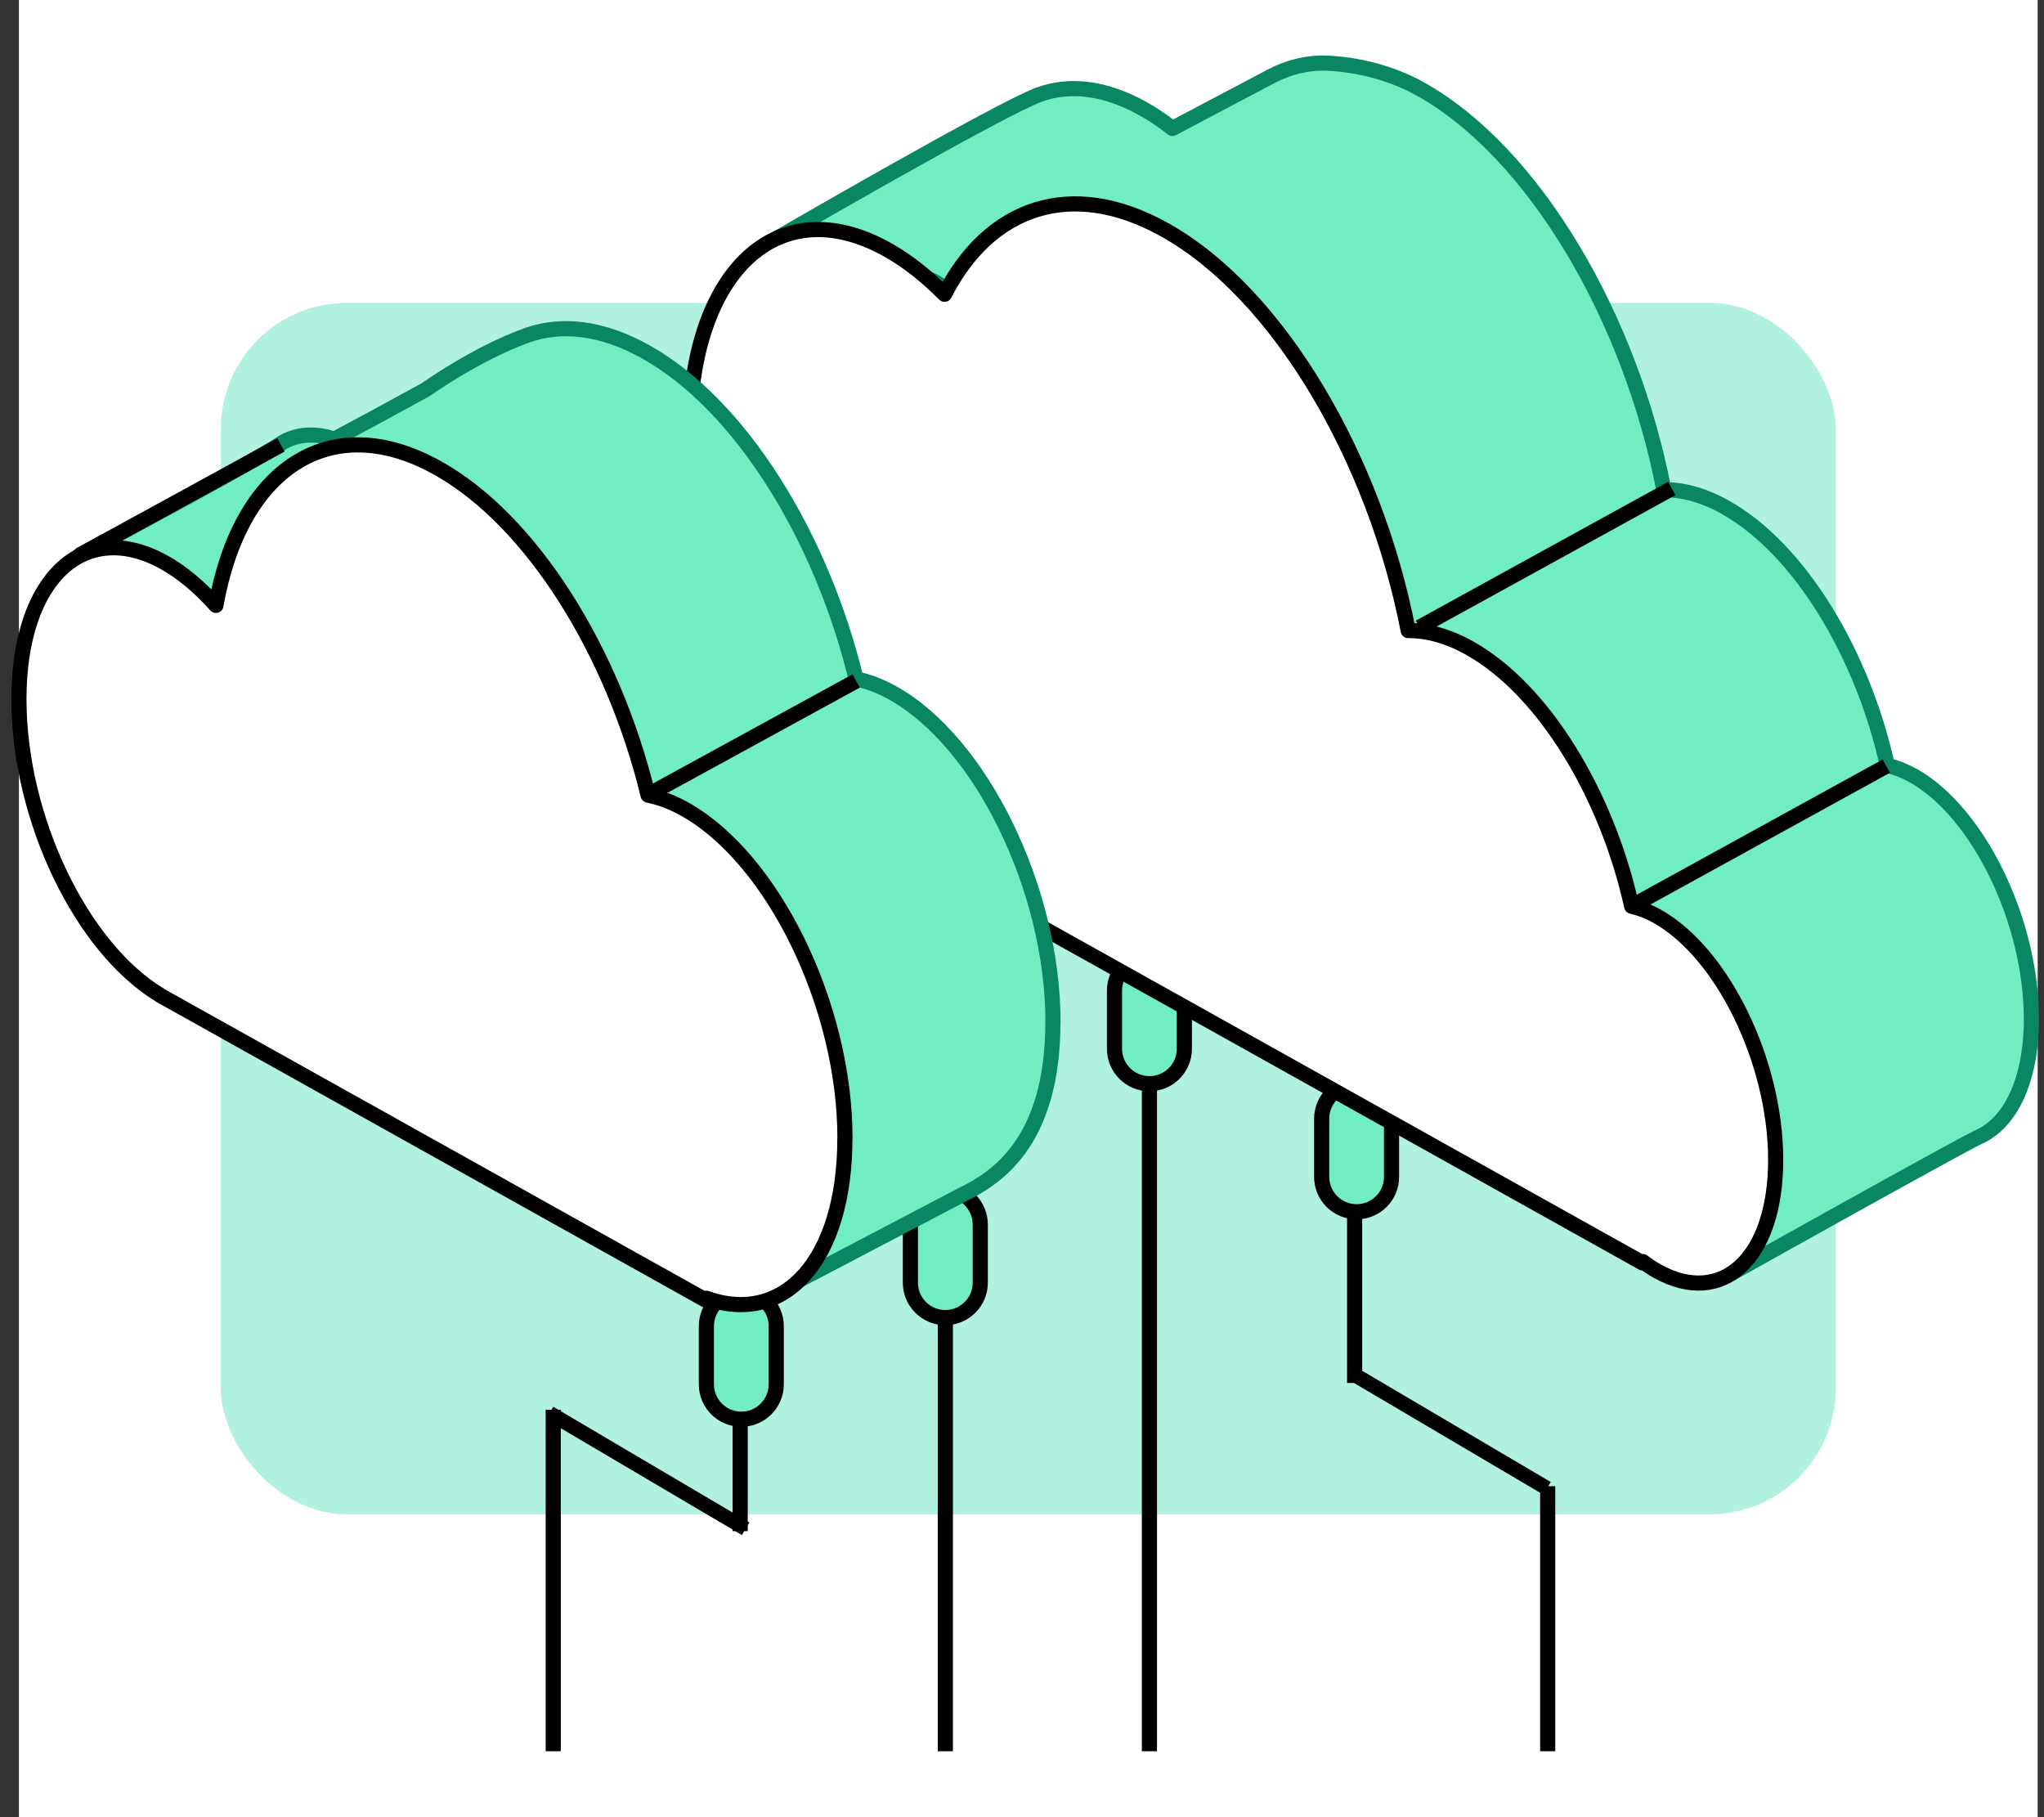 <svg width="162" height="144" viewBox="0 0 162 144" fill="none" xmlns="http://www.w3.org/2000/svg">
<rect x="0" y="0" width="162" height="144" fill="#333333" stroke="none"/>
<rect width="160" height="144" transform="translate(1.5)" fill="white"/>
<rect x="17.5" y="24" width="128" height="96" rx="10" fill="#B0F1DF"/>
<path d="M74.924 94.723V138.776" stroke="black" stroke-width="1.2" stroke-miterlimit="10"/>
<path d="M58.664 94.269L58.664 121.332" stroke="black" stroke-width="1.2" stroke-miterlimit="10"/>
<path d="M43.848 111.713L43.848 138.775" stroke="black" stroke-width="1.2" stroke-miterlimit="10"/>
<path d="M122.664 117.775L122.664 138.775" stroke="black" stroke-width="1.2" stroke-miterlimit="10"/>
<path d="M107.363 92.853L107.363 109.592" stroke="black" stroke-width="1.2" stroke-miterlimit="10"/>
<path d="M61.523 105.092C61.523 103.562 60.283 102.322 58.754 102.322C57.224 102.322 55.984 103.562 55.984 105.092V109.695C55.984 111.225 57.224 112.464 58.754 112.464C60.283 112.464 61.523 111.225 61.523 109.695V105.092Z" fill="#71EDC2" stroke="black" stroke-width="1.2" stroke-linecap="round" stroke-linejoin="round"/>
<path d="M77.693 97.039C77.693 95.509 76.453 94.269 74.924 94.269C73.394 94.269 72.154 95.509 72.154 97.039V101.642C72.154 103.172 73.394 104.412 74.924 104.412C76.453 104.412 77.693 103.172 77.693 101.642V97.039Z" fill="#71EDC2" stroke="black" stroke-width="1.2" stroke-linecap="round" stroke-linejoin="round"/>
<path d="M91.1 82.721V138.775" stroke="black" stroke-width="1.2" stroke-miterlimit="10"/>
<path d="M93.869 78.504C93.869 76.974 92.629 75.734 91.1 75.734C89.57 75.734 88.33 76.974 88.33 78.504V83.107C88.33 84.637 89.57 85.876 91.1 85.876C92.629 85.876 93.869 84.637 93.869 83.107V78.504Z" fill="#71EDC2" stroke="black" stroke-width="1.2" stroke-linecap="round" stroke-linejoin="round"/>
<path d="M110.289 88.652C110.289 87.123 109.049 85.883 107.519 85.883C105.99 85.883 104.75 87.123 104.75 88.652V93.256C104.75 94.785 105.99 96.025 107.519 96.025C109.049 96.025 110.289 94.785 110.289 93.256V88.652Z" fill="#71EDC2" stroke="black" stroke-width="1.2" stroke-linecap="round" stroke-linejoin="round"/>
<path d="M59.096 121.143L43.559 111.98" stroke="black" stroke-width="1.16" stroke-miterlimit="10"/>
<path d="M122.611 117.94L107.074 108.777" stroke="black" stroke-width="1.16" stroke-miterlimit="10"/>
<path d="M151.603 61.445C150.906 61.06 150.234 60.803 149.58 60.651C147.624 51.798 142.611 43.478 136.736 40.195C135.024 39.235 133.379 38.795 131.869 38.807C129.228 25.156 121.587 12.086 112.569 7.048C110.265 5.758 107.526 5.098 105.154 5.006C103.619 4.945 102.103 5.33 100.746 6.046L92.921 10.178C92.157 9.579 91.374 9.053 90.579 8.607C87.559 6.92 84.741 6.626 82.351 7.501C79.215 8.65 61.645 18.841 61.645 18.841C61.156 20.834 74.911 20.785 74.911 23.291C74.911 36.087 81.764 50.307 90.28 55.295V55.307L137.139 100.962C137.139 100.962 155.357 90.765 156.855 90.087C159.355 88.956 161 85.593 161 80.745C161 72.981 156.794 64.337 151.603 61.439V61.445Z" fill="#71EDC2" stroke="#098763" stroke-width="1.2" stroke-linecap="round" stroke-linejoin="round"/>
<path d="M131.343 72.608C130.646 72.222 129.974 71.966 129.32 71.813C127.363 62.961 122.35 54.64 116.475 51.357C114.764 50.398 113.119 49.958 111.609 49.97C108.968 36.319 101.326 23.248 92.309 18.21C84.887 14.066 78.401 16.407 74.861 23.321C73.419 21.866 71.896 20.656 70.313 19.776C61.663 14.946 54.65 21.518 54.65 34.46C54.65 47.402 61.504 61.475 70.019 66.464V66.476L130.2 100.087V99.971C130.567 100.246 130.952 100.509 131.337 100.723C136.527 103.621 140.733 99.678 140.733 91.914C140.733 84.15 136.527 75.505 131.337 72.608H131.343Z" fill="white" stroke="black" stroke-width="1.2" stroke-linecap="round" stroke-linejoin="round"/>
<path d="M83.456 80.99C83.456 70.505 77.77 58.829 70.764 54.916C69.762 54.354 68.79 53.993 67.848 53.798C65.122 42.525 58.684 32.071 51.171 27.877C47.705 25.939 44.471 25.59 41.72 26.587C37.709 28.036 33.717 30.891 33.717 30.891C33.717 30.891 25.739 35.256 26.461 34.797C26.461 34.797 24.199 33.856 22.212 35.182C19.632 36.906 6.305 43.986 6.305 43.986C6.305 53.333 22.964 65.902 29.169 69.644V69.656L59.864 103.273L76.181 94.715C78.871 93.419 83.45 90.606 83.45 80.984L83.456 80.99Z" fill="#71EDC2" stroke="#098763" stroke-width="1.2" stroke-linecap="round" stroke-linejoin="round"/>
<path d="M66.969 90.198C66.969 79.713 61.283 68.037 54.277 64.124C53.275 63.561 52.302 63.201 51.361 63.005C48.634 51.732 42.197 41.278 34.684 37.084C26.162 32.322 19.021 37.164 17.114 47.972C15.842 46.542 14.466 45.374 13.03 44.573C6.666 41.015 1.5 45.857 1.5 55.382C1.5 64.906 6.476 75.116 12.681 78.857V78.869L55.928 103.024L55.977 102.877C62.182 105.096 66.962 99.826 66.962 90.204L66.969 90.198Z" fill="white" stroke="black" stroke-width="1.2" stroke-linecap="round" stroke-linejoin="round"/>
<path d="M51.893 62.693L67.855 53.963" stroke="black" stroke-width="1.2" stroke-miterlimit="10"/>
<path d="M112.5 49.709L132.5 38.709" stroke="black" stroke-width="1.2" stroke-miterlimit="10"/>
<path d="M129.5 71.709L149.5 60.709" stroke="black" stroke-width="1.2" stroke-miterlimit="10"/>
<path d="M6.311 43.986L22.267 35.256" stroke="black" stroke-width="1.2" stroke-miterlimit="10"/>
</svg>
